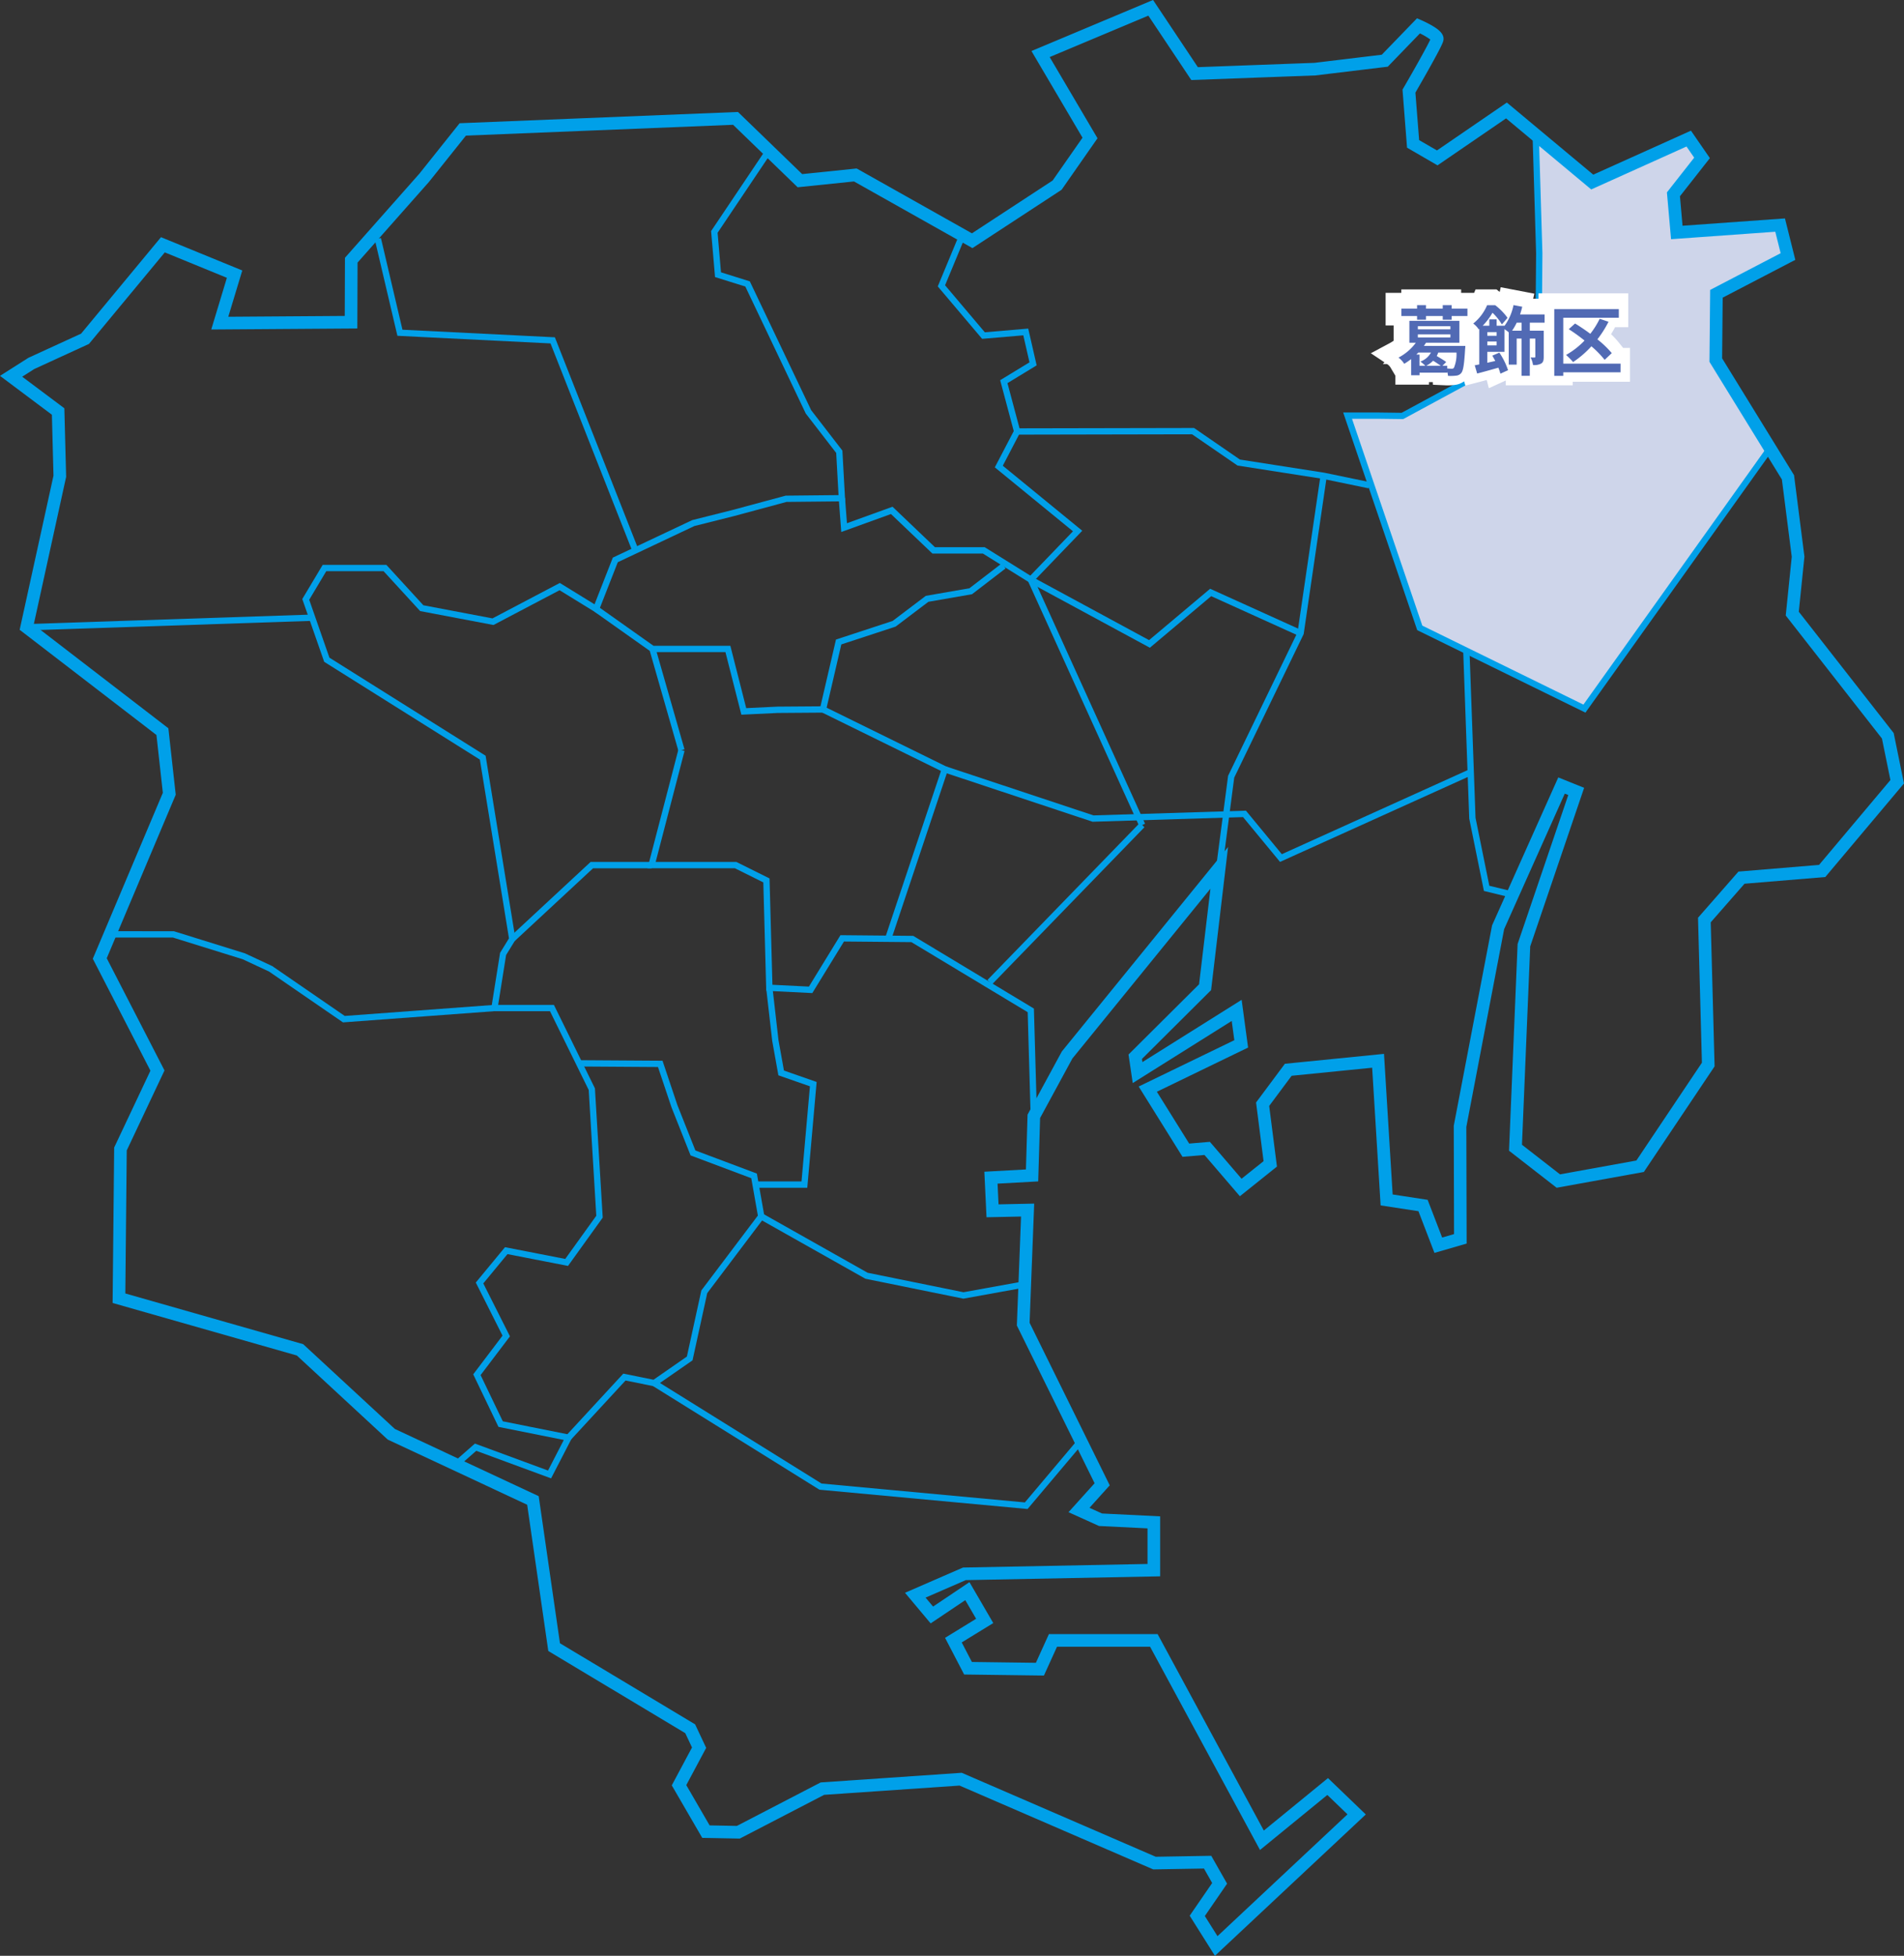 <svg xmlns="http://www.w3.org/2000/svg" width="301.744" height="309.8" viewBox="0 0 301.744 309.8"><rect x="0" y="0" width="301.744" height="309.8" fill="#333333" stroke="none"/><g transform="translate(-80.481 -483.759)"><path d="M5151.692,585.695l-1.272-4.949-16.262.707-.849-5.656,4.808-5.8-1.979-3.152-15.342,6.97-8.792-6.97v32.282l-20.974,11.878h-8.909l11.6,33.8,25.736,12.02,29.129-41.291-8.484-13.717.566-10.747Z" transform="translate(-4787.891 -61.094)" fill="#ced5ea"/><g transform="translate(82.239 485)"><path d="M3518.7,551.981l-28.164,41.76-18.938-10.2v27.678l2.428,9.226,3.885,2.428,7.769-17.481,4.856,2.428-9.226,22.337v33.02l4.37,3.4,13.6-3.4,11.168-13.111V626.275l3.885-5.827,13.6-2.428,12.625-12.625-1.943-7.769-16.024-22.337V556.351Z" transform="translate(-3241.073 -482.05)" fill="none"/><g transform="translate(0 0)"><path d="M227.51,167.557l-12.973-32.923-24.264-1.208-3.585-15.259.973-.229,3.413,14.526,24.156,1.2,13.21,33.523Z" transform="translate(-129.051 -81.477)" fill="#00a0e9"/><path d="M449.552,172.694l-7.675-4.777h-8l-6.565-6.26-7.876,2.848-.406-5.315,1-.076.306,4,7.221-2.612,6.723,6.41h7.885l7.23,4.5,6.758-7.022-12.383-10.126,3-5.744-2.154-8.062,4.648-2.829-.98-4.277-6.526.557-7.029-8.307,3.216-7.745.924.384-2.982,7.182,6.3,7.447,6.877-.587,1.335,5.826-4.625,2.815,2.061,7.715-2.8,5.367,12.592,10.3Z" transform="translate(-287.87 -81.477)" fill="#00a0e9"/><path d="M309.512,311.13l-4.546-15.863-8.795-6.227.578-.816,8.808,6.237h12.18l2.514,9.875,4.982-.238,6.787-.05,2.457-10.577,8.977-2.945,5.259-3.977,6.911-1.2,5.123-3.936.609.793-5.318,4.086-6.915,1.2-5.2,3.931-8.6,2.821-2.508,10.8-7.565.056-5.767.276-2.524-9.912h-10.9l4.411,15.394Z" transform="translate(-203.75 -193.409)" fill="#00a0e9"/><path d="M254.823,443.628l-.68-.733,12.75-11.836h9.673v1h-9.28Z" transform="translate(-175.057 -295.765)" fill="#00a0e9"/><path d="M384.329,432.034l-.469-16.511-18.425-11.095-10.692-.1-5.017,8.168-7.3-.362-.465-17.169-4.5-2.238h-13.85l4.9-18.837.968.252L324.9,391.728H337.7l5.249,2.61.456,16.844,5.783.287,5-8.145,11.53.108.117.07,19.01,11.447.485,17.057Z" transform="translate(-222.75 -256.433)" fill="#00a0e9"/><g transform="translate(0 0)"><path d="M194.3,311.04l-4-6.351,3.563-5.179-1.3-2.294-8.041.139-30.693-13.278-21.459,1.467L119,292.473l-5.952-.114-4.827-8.317,3.205-6-1.065-2.265L88.652,262.758l-3.347-23.166L63.2,229.266,48.8,215.951l-29.194-8.32.247-24.622,5.747-12.17-9.133-17.732,11.1-26.282-1.015-9.162L4.874,101l5.361-24.415-.252-9.649-8.224-6.16,4.476-2.842L6.3,57.9l8.311-3.811L27.272,38.81l12.883,5.274-2.217,7.331,18.457-.129.032-9.214,11.8-13.326L74.6,20.76l.456-.018,43.655-1.766,10.177,9.843,8.636-.891L155.79,38.2l12.79-8.366,4.734-6.782-8.09-13.727,19.27-8.088,7.1,10.643,18.473-.684L220.741,9.91l5.583-5.769.634.274c.034.015.833.361,1.629.813,1.051.6,2.1,1.346,1.925,2.381-.044.261-.111.654-2.4,4.73-.85,1.512-1.7,2.981-2.041,3.571l.589,7.524,2.829,1.637,11.074-7.584,13.694,11.421,15.482-6.969,3,4.351-4.744,6.038L268.406,37l16.232-1.161,1.64,6.561-11.507,5.988L274.678,58l11.4,18.509,1.646,12.9-.894,8.73,15.04,19.219,1.629,7.985-12.47,14.82-12.8,1.061-5.357,6.114.613,22.816-11.212,16.728-13.816,2.5-7.549-5.868,1.361-32.743.046-.136,7.981-23.459-.555-.222-9.607,21.463-5.993,31.327.049,18.477-5.1,1.478-2.54-6.606-5.992-.917-1.341-21.808-12.762,1.275-3.558,4.778,1.231,9.605-5.874,4.7-5.612-6.537-3.479.292-6.947-11.135,15.157-7.338-.412-3.05L181.274,172.8l-.668-4.523,11.181-11.125,1.8-15.141-21.876,26.894-5.119,9.43-.3,10.04-6.442.354.157,3.283,5.649-.119-.728,18.874,12.7,25.752-3.209,3.559,1.99.9,9.21.453v9.5l-30.8.6-6.376,2.771,1.189,1.418,5.765-3.869,3.774,6.484-5,3.067,1.611,3.094,10.141.133,2.065-4.546h17.228L202.048,291.2l10.169-8.309,5.992,5.761Zm-1.6-6.3,2.006,3.187,20.6-19.295-3.194-3.071-10.669,8.718-17.42-32.193H169.272l-2.073,4.563-12.644-.166-3.023-5.809,4.922-3.019-1.719-2.952-5.487,3.683-4.065-4.847,9.195-4,29.237-.566v-5.638l-7.688-.378-4.832-2.184,4.135-4.585L162.908,211.2l.666-17.26-5.473.115-.344-7.211,6.59-.362.258-8.679,5.435-10.012.059-.072L196.383,135.4l-2.692,22.678-10.959,10.9.073.5,15.728-9.865,1.022,7.562-14.458,7,5.122,8.209,3.281-.276,5.02,5.847,3.488-2.788-1.19-9.291,4.568-6.134,15.708-1.57,1.37,22.272,5.545.849,2.3,5.975,1.886-.547-.045-17.162,6.073-31.745.048-.106,10.44-23.323,4.1,1.642-8.545,25.118-1.307,31.425,6.031,4.688,12.1-2.192,10.386-15.495-.617-22.961,6.406-7.311,12.775-1.059L301.349,124.8l-1.341-6.576L284.761,98.737l.953-9.3-1.562-12.247L272.672,58.555l.111-11.392,11.172-5.814-.85-3.4-16.518,1.182-.657-7.416,4.323-5.5-1.218-1.766-15.1,6.8L240.441,19.992l-10.865,7.441-4.83-2.8-.719-9.195.157-.27c1.794-3.08,3.732-6.542,4.249-7.663a9.877,9.877,0,0,0-1.645-.972l-5.1,5.273-11.461,1.384-19.673.729-6.806-10.2-15.637,6.562,7.58,12.86L170,31.3l-14.13,9.243L137.1,29.983l-8.93.921-10.231-9.895L75.6,22.722l-5.857,7.332L58.425,42.833l-.037,10.439-23.15.162,2.477-8.188-9.839-4.028-12.019,14.5L7.192,59.695,5.276,60.911l6.681,5,.284,10.861-.026.119L7.1,100.188,28.442,116.6l1.167,10.527-10.935,25.9L27.829,170.8l-5.982,12.666-.227,22.659,28.186,8.033,14.525,13.427,22.8,10.651L90.5,261.531l21.421,12.848,1.752,3.725-3.153,5.9,3.7,6.379,4.318.083,13.277-6.887,22.359-1.528,30.742,13.3,8.8-.152,2.51,4.415Z" transform="translate(-3.517 -2.482)" fill="#00a0e9"/><path d="M89.951,211.559l-11.7-8.042-4.211-1.965L63,198.12l-9.978-.005v-1l10.13.005,11.254,3.5,4.347,2.029,11.477,7.89,23.3-1.725,1.317-8.273,1.41-2.291-4.614-28.32L86.973,154.446,83.5,144.5l3.235-5.412H96.825l5.866,6.4,10.953,2.078,10.672-5.612,5.5,3.384,2.9-7.4,12.585-5.94,6.35-1.594,8.461-2.28,8.373-.085-.37-6.68-4.822-6.242-.023-.048L153.713,95l-4.8-1.5-.623-7.283,8.9-13.245.83.558-8.7,12.953.536,6.264,4.571,1.434,9.721,20.406,4.947,6.4.445,8.035-9.292.094-8.35,2.25-6.26,1.571L133.5,138.668l-3.19,8.148-6.035-3.712L113.8,148.613l-11.622-2.205-5.793-6.318H87.3l-2.7,4.524,3.2,9.172,24.754,15.535,4.747,29.133-1.5,2.439-1.41,8.858Z" transform="translate(-37.353 -50.854)" fill="#00a0e9"/><path d="M.017,2.009l-.033-1L45.223-.5l.033,1Z" transform="translate(2.47 96.603)" fill="#00a0e9"/><path d="M241.346,577.58l-11.858-4.368-2.893,2.541-.66-.751,3.341-2.933,11.587,4.269,2.5-4.845-10.355-2.071-4-8.322,4.644-6.127-4.237-8.413,4.628-5.6,9.548,1.862,4.92-6.841-1.2-19.92-6.139-12.483h-8.792v-1h9.415l6.5,13.222,1.236,20.476-5.5,7.651-9.593-1.87-3.833,4.639,4.224,8.387-4.652,6.137,3.52,7.322,11.167,2.233Z" transform="translate(-155.77 -344.646)" fill="#00a0e9"/><path d="M283.026,590.4l-.735-.678,9.048-9.8,4.787.971,5.289-3.673,2.292-10.476,8.957-11.858-1.046-5.917L302,545.357l-3.027-7.626-2.138-6.375-12.5-.082.007-1,13.211.086,2.361,7.04,2.849,7.176,9.742,3.657,1.221,6.907-.131.174-8.956,11.857-2.329,10.645-5.963,4.14-4.654-.944Z" transform="translate(-194.316 -363.581)" fill="#00a0e9"/><path d="M384.992,524.629h-7.972v-1h7.057l1.335-15.07-5-1.741-.98-5.464-.954-8.344.994-.114.953,8.328.87,4.841,5.18,1.805Z" transform="translate(-258.813 -337.729)" fill="#00a0e9"/><path d="M411.189,620.4l-.094-.019-15.437-3.137-.069-.039L378.9,607.8l.491-.871,16.62,9.367,15.188,3.086,9.184-1.664.178.984Z" transform="translate(-260.267 -415.932)" fill="#00a0e9"/><path d="M384.73,710.759l-.26-.024L351.748,707.7l-.1-.062L325.3,691.241l.528-.849,26.249,16.331,32.227,2.992,8.923-10.58.764.645Z" transform="translate(-223.641 -472.972)" fill="#00a0e9"/><path d="M609,298.862l-.992-.129,1.9-14.514,11.008-22.74,3.641-24.854.989.145-3.663,25.006-.034.069-10.971,22.663Z" transform="translate(-417.038 -162.574)" fill="#00a0e9"/><path d="M562.953,223.405l-7.186-1.489L542.211,219.8l-.094-.064-7.106-4.885-27.733.054,0-1,28.044-.055,7.269,5,13.369,2.086,7.2,1.492Z" transform="translate(-347.847 -147.299)" fill="#00a0e9"/><path d="M533.012,299.47,513.9,289.128l.476-.879,18.509,10.017,9.678-8.138,14.536,6.581-.412.911L542.729,291.3Z" transform="translate(-352.539 -198.11)" fill="#00a0e9"/><path d="M531.336,327.758l-4.468-9.84L513.687,288.9l.911-.414,17.649,38.863Z" transform="translate(-352.539 -198.11)" fill="#00a0e9"/><path d="M.359,25.247l-.718-.7L23.8-.348l.718.7Z" transform="translate(155.091 129.441)" fill="#00a0e9"/><path d="M524.221,398.279l-5.863-7.1-23.845.739-23.568-7.825.315-.949,23.4,7.769,24.158-.749,5.689,6.892,29.637-13.4.412.911Z" transform="translate(-323.121 -262.994)" fill="#00a0e9"/><path d="M420.883,390.127l-.948-.317,8.844-26.425-18.92-9.293.441-.9,19.7,9.678Z" transform="translate(-281.411 -242.508)" fill="#00a0e9"/><path d="M738.721,363.2l-3.7-.9-2.33-11.474,0-.041-.955-26.526,1-.036.954,26.485,2.187,10.77,3.085.747Z" transform="translate(-501.608 -222.414)" fill="#00a0e9"/><path d="M710.474,157.584,683.81,144.516l-.067-.2-11.662-34.274h5.684l3.579.046,15.38-8.32,5.814-3.309.116-13.619-.565-18.762,1-.03.565,18.782v.01l-.121,14.2-6.328,3.6-15.614,8.446-3.836-.049h-4.277L684.623,143.8l25.529,12.512,28.929-40.534.814.581Z" transform="translate(-460.972 -45.943)" fill="#00a0e9"/></g></g><g transform="translate(113.958 97.969)"><path d="M37.6,13.448h-.756l.588-.6c-.348-.264-.972-.636-1.5-.948a3.2,3.2,0,0,0,.24-.552h2.892a5.621,5.621,0,0,1-.4,2.412.387.387,0,0,1-.348.156c-.144,0-.408-.012-.72-.036Zm-4.9-1.776.324-.324h2a3.048,3.048,0,0,1-1.68,1.428,6.968,6.968,0,0,1,.78.672h-.924V11.672Zm1.572,1.776a4.507,4.507,0,0,0,1.092-.8c.432.264.888.576,1.212.8Zm-1.332-4.98h5.16V8.96h-5.16Zm0-1.284h5.16v.492h-5.16ZM33.9,10.3c.12-.168.228-.336.336-.5h5.292V6.332H31.6V9.8h1.02a8,8,0,0,1-2.748,2.352,3.776,3.776,0,0,1,.912.984c.4-.24.756-.492,1.092-.744v2.556h1.332V14.54H37.6v-.156a3.677,3.677,0,0,1,.12.66,7.006,7.006,0,0,0,1.3-.036,1.136,1.136,0,0,0,.8-.42c.312-.36.468-1.356.612-3.78.024-.168.036-.5.036-.5Zm4.4-5.9V3.848H36.885V4.4H34.233V3.848H32.817V4.4H30.333V5.564h2.484v.588h1.416V5.564h2.652v.588H38.3V5.564h2.5V4.4ZM49.377,7.892h-1.5a9.083,9.083,0,0,0,.732-1.272h.768ZM43.953,10.22V9.608h1.476v.612Zm1.476-2.1V8.7H43.953V8.12Zm7.6-1.5v-1.3H49.137c.132-.4.252-.8.348-1.224L48.1,3.836a8.3,8.3,0,0,1-1.428,3.288V7.1H45.429v-1H44.265v1H43.221a10.114,10.114,0,0,0,1.548-2.052A8.588,8.588,0,0,1,46.257,6.9l.9-1.044a9.577,9.577,0,0,0-1.956-2H43.917a7.4,7.4,0,0,1-2.2,2.9,3.769,3.769,0,0,1,.876.924l.084-.072v5.628c-.264.048-.5.1-.72.132l.384,1.308c.972-.252,2.184-.588,3.36-.924a7.434,7.434,0,0,1,.324.948l1.212-.552a11.3,11.3,0,0,0-1.38-2.784l-1.116.48c.156.264.324.552.468.84-.42.1-.852.192-1.26.288V11.24h2.724V7.652a5.771,5.771,0,0,1,.672.5v5.112h1.26V9.14h.768v5.9h1.308V9.14h.876v2.868c0,.1-.036.132-.132.132s-.36,0-.612-.012a4.248,4.248,0,0,1,.384,1.2,2.31,2.31,0,0,0,1.284-.228c.336-.2.408-.54.408-1.08V7.892H50.685V6.62Zm12.036,6.492H55.989V5.84h8.8V4.472H54.561V15.044h1.428V14.48h9.072Zm-1.392-1.668a15.5,15.5,0,0,0-2.28-2.184,16.782,16.782,0,0,0,1.764-2.784l-1.4-.468a13.156,13.156,0,0,1-1.488,2.376c-.8-.6-1.644-1.164-2.412-1.632l-1,.9a27.037,27.037,0,0,1,2.5,1.8,12.6,12.6,0,0,1-2.928,2.28,10.967,10.967,0,0,1,1.116,1.128,15.512,15.512,0,0,0,2.9-2.5,15.687,15.687,0,0,1,2.1,2.148Z" transform="translate(75.542 -55.219)" fill="#516ab4"/><path d="M44.694,17.5l-.339-1.3c-.507.139-1.025.279-1.509.4l-1.875.486-.2-.675a3.108,3.108,0,0,1-1.478.57,7.243,7.243,0,0,1-1.064.067c-.191,0-.392,0-.6-.014l-1.793-.082-.026-.42h-.6v.408H29.881V15.527l-.81-1.367a2.231,2.231,0,0,0-.322-.356l-.2-.131H27.88l.268-.268-2.162-1.442,2.948-1.574a6.841,6.841,0,0,0,.67-.408V7.564H28.333V2.4h2.484V1.848H40.3V2.4h2.057l.234-.552H45.9l.509.405.167-.746L51.9,2.525l-.183.8h.847V2.472H66.785V7.84H64.7q-.3.554-.64,1.1a13.241,13.241,0,0,1,1.17,1.255l.74.921h1.093V16.48H57.989v.564H47.377V16.28Z" transform="translate(75.542 -55.219)" fill="#fff"/></g><path d="M37.6,13.448h-.756l.588-.6c-.348-.264-.972-.636-1.5-.948a3.2,3.2,0,0,0,.24-.552h2.892a5.621,5.621,0,0,1-.4,2.412.387.387,0,0,1-.348.156c-.144,0-.408-.012-.72-.036Zm-4.9-1.776.324-.324h2a3.048,3.048,0,0,1-1.68,1.428,6.968,6.968,0,0,1,.78.672h-.924V11.672Zm1.572,1.776a4.507,4.507,0,0,0,1.092-.8c.432.264.888.576,1.212.8Zm-1.332-4.98h5.16V8.96h-5.16Zm0-1.284h5.16v.492h-5.16ZM33.9,10.3c.12-.168.228-.336.336-.5h5.292V6.332H31.6V9.8h1.02a8,8,0,0,1-2.748,2.352,3.776,3.776,0,0,1,.912.984c.4-.24.756-.492,1.092-.744v2.556h1.332V14.54H37.6v-.156a3.677,3.677,0,0,1,.12.66,7.006,7.006,0,0,0,1.3-.036,1.136,1.136,0,0,0,.8-.42c.312-.36.468-1.356.612-3.78.024-.168.036-.5.036-.5Zm4.4-5.9V3.848H36.885V4.4H34.233V3.848H32.817V4.4H30.333V5.564h2.484v.588h1.416V5.564h2.652v.588H38.3V5.564h2.5V4.4ZM49.377,7.892h-1.5a9.083,9.083,0,0,0,.732-1.272h.768ZM43.953,10.22V9.608h1.476v.612Zm1.476-2.1V8.7H43.953V8.12Zm7.6-1.5v-1.3H49.137c.132-.4.252-.8.348-1.224L48.1,3.836a8.3,8.3,0,0,1-1.428,3.288V7.1H45.429v-1H44.265v1H43.221a10.114,10.114,0,0,0,1.548-2.052A8.588,8.588,0,0,1,46.257,6.9l.9-1.044a9.577,9.577,0,0,0-1.956-2H43.917a7.4,7.4,0,0,1-2.2,2.9,3.769,3.769,0,0,1,.876.924l.084-.072v5.628c-.264.048-.5.1-.72.132l.384,1.308c.972-.252,2.184-.588,3.36-.924a7.434,7.434,0,0,1,.324.948l1.212-.552a11.3,11.3,0,0,0-1.38-2.784l-1.116.48c.156.264.324.552.468.84-.42.1-.852.192-1.26.288V11.24h2.724V7.652a5.771,5.771,0,0,1,.672.5v5.112h1.26V9.14h.768v5.9h1.308V9.14h.876v2.868c0,.1-.036.132-.132.132s-.36,0-.612-.012a4.248,4.248,0,0,1,.384,1.2,2.31,2.31,0,0,0,1.284-.228c.336-.2.408-.54.408-1.08V7.892H50.685V6.62Zm12.036,6.492H55.989V5.84h8.8V4.472H54.561V15.044h1.428V14.48h9.072Zm-1.392-1.668a15.5,15.5,0,0,0-2.28-2.184,16.782,16.782,0,0,0,1.764-2.784l-1.4-.468a13.156,13.156,0,0,1-1.488,2.376c-.8-.6-1.644-1.164-2.412-1.632l-1,.9a27.037,27.037,0,0,1,2.5,1.8,12.6,12.6,0,0,1-2.928,2.28,10.967,10.967,0,0,1,1.116,1.128,15.512,15.512,0,0,0,2.9-2.5,15.687,15.687,0,0,1,2.1,2.148Z" transform="translate(190 43.25)" fill="#516ab4"/></g></g></svg>